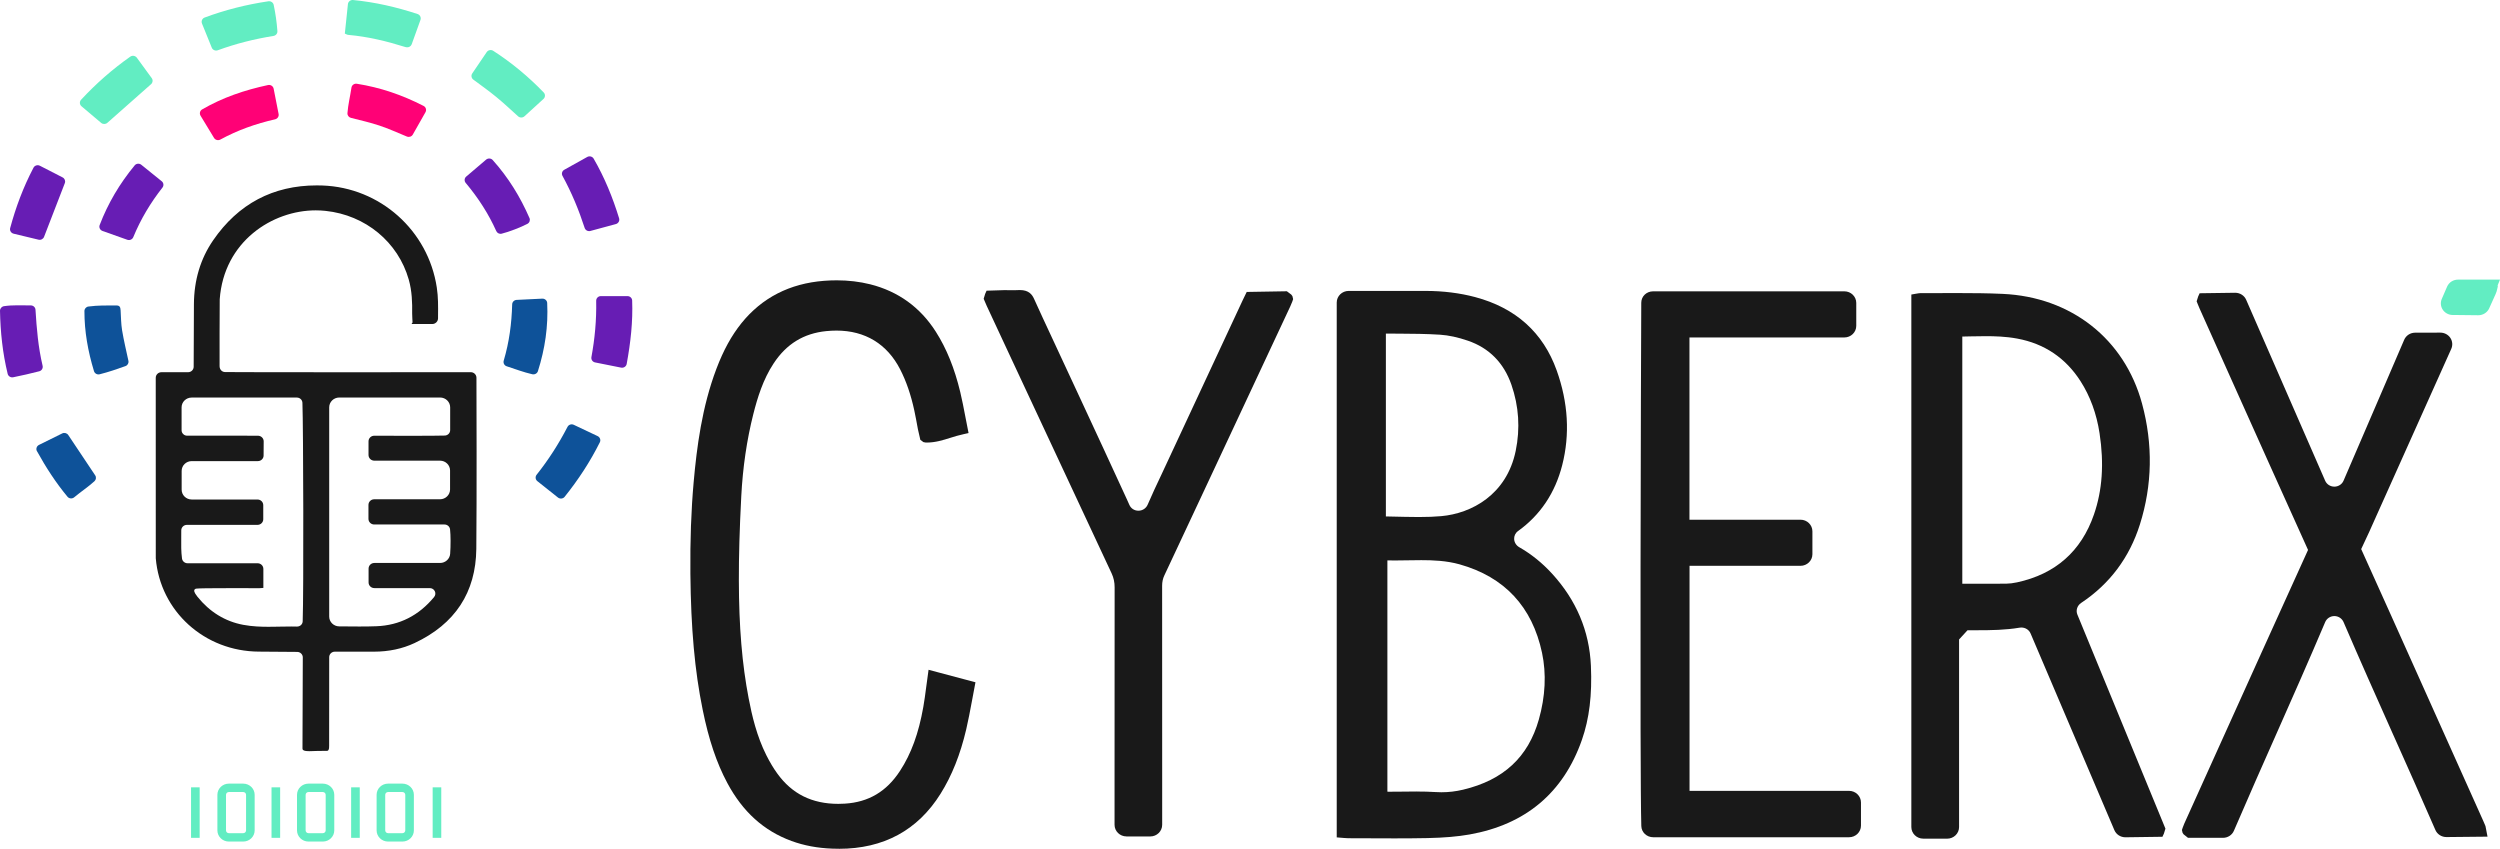 <?xml version="1.0" encoding="UTF-8"?> <svg xmlns="http://www.w3.org/2000/svg" width="162" height="55" viewBox="0 0 162 55" fill="none"><g clip-path="url(#clip0_853_3333)"><path d="M10.479 11.745C10.025 11.379 9.592 11.03 9.156 10.677C9.027 10.572 8.832 10.589 8.726 10.718C7.749 11.904 6.999 13.172 6.458 14.584C6.399 14.738 6.483 14.909 6.642 14.966C7.184 15.159 7.705 15.344 8.25 15.537C8.405 15.593 8.576 15.516 8.637 15.367C9.121 14.194 9.752 13.143 10.527 12.155C10.626 12.028 10.606 11.848 10.48 11.745H10.479Z" fill="#671DB4"></path><path d="M22.512 7.324C22.501 7.468 22.596 7.6 22.739 7.637C23.376 7.8 23.988 7.937 24.58 8.135C25.176 8.335 25.753 8.593 26.366 8.848C26.51 8.908 26.676 8.851 26.751 8.718C27.022 8.241 27.289 7.769 27.571 7.271C27.653 7.126 27.599 6.941 27.448 6.864C26.058 6.15 24.642 5.668 23.122 5.427C22.955 5.401 22.799 5.515 22.775 5.677C22.688 6.249 22.556 6.786 22.515 7.324H22.512Z" fill="#FF0176"></path><path d="M18.054 7.388C17.945 6.834 17.84 6.298 17.732 5.746C17.7 5.583 17.536 5.476 17.369 5.511C15.849 5.837 14.432 6.317 13.098 7.09C12.955 7.172 12.911 7.356 12.995 7.496C13.292 7.985 13.576 8.452 13.869 8.936C13.954 9.075 14.136 9.121 14.281 9.042C15.405 8.43 16.57 8.019 17.824 7.732C17.982 7.695 18.085 7.544 18.054 7.388Z" fill="#FF0176"></path><path d="M34.31 14.13C33.721 12.775 32.955 11.518 31.928 10.371C31.818 10.248 31.624 10.239 31.499 10.345C31.064 10.716 30.645 11.071 30.212 11.441C30.088 11.546 30.074 11.729 30.178 11.853C31 12.834 31.661 13.865 32.158 14.973C32.218 15.106 32.365 15.18 32.508 15.143C32.982 15.025 33.752 14.73 34.178 14.504C34.313 14.432 34.371 14.269 34.311 14.129L34.31 14.13Z" fill="#671DB4"></path><path d="M32.834 23.735C33.391 23.917 33.923 24.12 34.49 24.251C34.647 24.287 34.808 24.202 34.857 24.052C35.318 22.597 35.531 21.151 35.458 19.632C35.45 19.469 35.304 19.344 35.138 19.352C34.58 19.379 34.04 19.406 33.477 19.433C33.319 19.441 33.193 19.567 33.189 19.722C33.155 20.97 32.997 22.171 32.641 23.37C32.596 23.523 32.679 23.685 32.834 23.735Z" fill="#0E5299"></path><path d="M9.833 5.064C9.516 4.63 9.196 4.19 8.869 3.742C8.771 3.608 8.578 3.575 8.442 3.671C7.268 4.499 6.23 5.413 5.254 6.463C5.14 6.586 5.153 6.779 5.282 6.887C5.729 7.265 6.15 7.622 6.555 7.963C6.67 8.061 6.844 8.058 6.958 7.958C7.922 7.106 8.85 6.285 9.789 5.455C9.903 5.354 9.923 5.186 9.833 5.064Z" fill="#62EDC2"></path><path d="M34.82 31.178C35.268 31.535 35.708 31.883 36.156 32.24C36.288 32.344 36.485 32.324 36.589 32.193C37.478 31.083 38.236 29.927 38.871 28.658C38.944 28.512 38.879 28.333 38.729 28.261C38.215 28.017 37.71 27.778 37.179 27.527C37.03 27.456 36.85 27.517 36.775 27.661C36.196 28.778 35.545 29.791 34.772 30.765C34.672 30.893 34.691 31.076 34.82 31.177V31.178Z" fill="#0E5299"></path><path d="M38.633 19.491C38.657 20.74 38.546 21.935 38.324 23.141C38.295 23.3 38.399 23.453 38.561 23.485C39.128 23.598 39.676 23.709 40.247 23.822C40.414 23.856 40.579 23.748 40.609 23.584C40.866 22.188 41.016 20.833 40.964 19.471C40.958 19.313 40.822 19.188 40.66 19.188H38.935C38.765 19.188 38.63 19.325 38.633 19.491Z" fill="#671DB4"></path><path d="M26.262 3.047C26.292 3.056 26.322 3.062 26.356 3.065C26.497 3.08 26.631 2.998 26.678 2.868C26.867 2.343 27.054 1.825 27.246 1.29C27.302 1.134 27.217 0.961 27.058 0.908C25.68 0.457 24.315 0.141 22.875 0.001C22.71 -0.014 22.561 0.106 22.545 0.269C22.478 0.913 22.413 1.524 22.345 2.176C22.431 2.21 22.496 2.255 22.566 2.261C23.832 2.372 25.057 2.668 26.263 3.047H26.262Z" fill="#62EDC2"></path><path d="M17.976 2.018C17.932 1.427 17.853 0.874 17.735 0.316C17.702 0.162 17.55 0.06 17.391 0.083C15.96 0.297 14.606 0.637 13.261 1.136C13.103 1.195 13.026 1.371 13.088 1.524C13.303 2.053 13.511 2.567 13.723 3.09C13.784 3.24 13.957 3.314 14.112 3.257C15.296 2.825 16.477 2.529 17.72 2.329C17.875 2.304 17.987 2.17 17.975 2.018H17.976Z" fill="#62EDC2"></path><path d="M4.058 11.497C3.586 11.255 3.1 11.005 2.584 10.74C2.435 10.664 2.248 10.72 2.171 10.866C1.502 12.144 1.024 13.428 0.659 14.78C0.616 14.94 0.718 15.103 0.882 15.143C1.448 15.279 1.985 15.408 2.499 15.532C2.648 15.568 2.8 15.488 2.855 15.348C3.308 14.176 3.749 13.034 4.201 11.865C4.255 11.725 4.194 11.567 4.058 11.497Z" fill="#671DB4"></path><path d="M40.119 14.15C39.7 12.786 39.18 11.51 38.469 10.281C38.387 10.138 38.198 10.09 38.053 10.171C37.55 10.452 37.063 10.723 36.566 11C36.422 11.08 36.372 11.256 36.45 11.398C37.048 12.493 37.506 13.601 37.886 14.77C37.936 14.922 38.099 15.009 38.256 14.966C38.803 14.819 39.337 14.673 39.906 14.52C40.07 14.476 40.166 14.307 40.118 14.149L40.119 14.15Z" fill="#671DB4"></path><path d="M33.986 7.535C34.396 7.161 34.799 6.794 35.216 6.413C35.339 6.301 35.347 6.112 35.232 5.992C34.237 4.961 33.166 4.071 31.96 3.292C31.82 3.201 31.631 3.241 31.538 3.377C31.219 3.848 30.91 4.302 30.602 4.758C30.514 4.888 30.544 5.064 30.671 5.159C31.188 5.541 31.686 5.896 32.157 6.283C32.632 6.672 33.079 7.092 33.571 7.536C33.688 7.641 33.869 7.641 33.986 7.536V7.535Z" fill="#62EDC2"></path><path d="M1.992 19.79C1.398 19.794 0.827 19.754 0.26 19.84C0.11 19.863 -0.002 19.991 4.59962e-06 20.14C0.028 21.517 0.165 22.858 0.497 24.226C0.535 24.381 0.695 24.479 0.854 24.447C1.419 24.333 1.975 24.206 2.545 24.059C2.704 24.017 2.798 23.859 2.761 23.702C2.473 22.486 2.376 21.285 2.3 20.069C2.289 19.91 2.154 19.789 1.991 19.79H1.992Z" fill="#671DB4"></path><path d="M7.813 20.09C7.804 19.926 7.764 19.796 7.563 19.795C6.958 19.793 6.352 19.78 5.729 19.863C5.582 19.882 5.471 20.008 5.471 20.154C5.468 21.485 5.7 22.762 6.09 24.05C6.136 24.201 6.298 24.293 6.455 24.254C7.035 24.108 7.582 23.921 8.13 23.723C8.271 23.672 8.352 23.529 8.322 23.385C8.182 22.726 8.022 22.07 7.912 21.406C7.841 20.974 7.841 20.53 7.815 20.092L7.813 20.09Z" fill="#0E5299"></path><path d="M2.395 29.235C2.984 30.301 3.617 31.276 4.374 32.189C4.481 32.318 4.677 32.334 4.805 32.227C5.253 31.853 5.723 31.546 6.12 31.184C6.229 31.085 6.25 30.924 6.169 30.803C5.581 29.924 5.014 29.073 4.423 28.189C4.338 28.063 4.169 28.017 4.031 28.086C3.546 28.326 3.049 28.572 2.525 28.831C2.374 28.907 2.313 29.091 2.393 29.236L2.395 29.235Z" fill="#0E5299"></path><path d="M20.038 48.675C19.814 48.675 19.695 48.651 19.638 48.596L19.617 48.575L19.601 48.509C19.601 48.366 19.621 42.598 19.621 42.598C19.621 42.405 19.46 42.247 19.264 42.244C18.738 42.236 17.421 42.227 16.784 42.225C13.255 42.212 10.38 39.611 10.094 36.173C10.092 33.632 10.092 24.48 10.092 24.48C10.092 24.282 10.257 24.119 10.462 24.119H12.188C12.386 24.119 12.548 23.962 12.55 23.77C12.555 23.278 12.566 19.722 12.566 19.722C12.572 18.158 12.992 16.761 13.813 15.57C15.436 13.21 17.695 12.014 20.526 12.014C20.644 12.014 20.763 12.016 20.884 12.02C24.626 12.148 27.747 14.93 28.305 18.634C28.399 19.246 28.392 19.869 28.385 20.473V20.629C28.383 20.831 28.215 20.997 28.01 20.997H26.667L26.733 20.893C26.733 20.88 26.725 20.735 26.719 20.629C26.713 20.517 26.707 20.398 26.708 20.318C26.719 19.616 26.699 18.865 26.488 18.119C25.797 15.686 23.681 13.938 21.097 13.665C20.887 13.643 20.672 13.631 20.459 13.631C17.643 13.631 14.506 15.652 14.238 19.394C14.226 20.358 14.228 22.895 14.229 23.728C14.229 23.943 14.383 24.108 14.585 24.11C15.37 24.118 18.12 24.122 22.756 24.122L30.507 24.118C30.709 24.118 30.873 24.278 30.874 24.476C30.879 25.755 30.898 32.306 30.865 35.566C30.836 38.383 29.489 40.436 26.863 41.67C26.078 42.039 25.197 42.226 24.244 42.228H21.695C21.495 42.228 21.332 42.388 21.332 42.582L21.328 48.331C21.331 48.395 21.331 48.56 21.267 48.623L21.246 48.643L21.192 48.654C21.192 48.654 20.658 48.663 20.489 48.663C20.442 48.663 20.38 48.666 20.312 48.669C20.226 48.672 20.132 48.677 20.04 48.677L20.038 48.675ZM14.882 38.112C13.597 38.112 12.889 38.122 12.721 38.143C12.671 38.148 12.634 38.167 12.611 38.199C12.581 38.24 12.584 38.289 12.587 38.315C12.594 38.34 12.634 38.44 12.655 38.471C12.698 38.538 12.743 38.603 12.792 38.665C13.585 39.652 14.582 40.266 15.756 40.488C16.359 40.602 16.953 40.616 17.403 40.616C17.62 40.616 17.839 40.612 18.056 40.608L18.137 40.606C18.382 40.602 18.628 40.597 18.874 40.597C18.997 40.597 19.121 40.597 19.244 40.602C19.446 40.602 19.605 40.457 19.614 40.266C19.682 38.441 19.656 27.696 19.597 26.101C19.59 25.911 19.431 25.762 19.235 25.762H12.419C12.06 25.762 11.767 26.047 11.767 26.397V27.882C11.767 27.976 11.805 28.064 11.873 28.128C11.938 28.196 12.03 28.232 12.127 28.232L14.66 28.23C15.598 28.23 16.288 28.231 16.72 28.235C16.923 28.238 17.088 28.401 17.087 28.6L17.081 29.521C17.08 29.719 16.913 29.88 16.71 29.88H12.423C12.063 29.88 11.771 30.165 11.771 30.515V31.732C11.771 32.083 12.063 32.368 12.423 32.368H16.685C16.892 32.368 17.059 32.532 17.059 32.733V33.648C17.059 33.848 16.892 34.012 16.685 34.012H12.108C12.011 34.012 11.92 34.049 11.852 34.116C11.782 34.184 11.745 34.276 11.746 34.371C11.746 34.538 11.746 34.703 11.744 34.867C11.739 35.298 11.734 35.742 11.794 36.194C11.818 36.367 11.973 36.499 12.153 36.499H16.692C16.899 36.499 17.066 36.663 17.066 36.863V38.097L16.808 38.115C16.329 38.113 15.6 38.11 14.884 38.11L14.882 38.112ZM21.984 25.759C21.624 25.759 21.332 26.045 21.332 26.395V39.954C21.332 40.302 21.622 40.587 21.979 40.589C21.979 40.589 22.996 40.598 23.289 40.598C23.713 40.598 24.062 40.593 24.389 40.58C25.885 40.525 27.144 39.886 28.132 38.684C28.22 38.577 28.236 38.434 28.175 38.309C28.114 38.185 27.99 38.109 27.849 38.109H24.258C24.051 38.109 23.884 37.946 23.884 37.744V36.845C23.884 36.644 24.051 36.48 24.258 36.48H28.519C28.859 36.48 29.145 36.221 29.17 35.89C29.208 35.369 29.206 34.688 29.164 34.305C29.145 34.125 28.989 33.987 28.804 33.987H24.25C24.043 33.987 23.876 33.824 23.876 33.623V32.717C23.876 32.516 24.043 32.353 24.25 32.353H28.513C28.872 32.353 29.164 32.067 29.164 31.716V30.487C29.164 30.136 28.872 29.851 28.513 29.851H24.255C24.049 29.851 23.881 29.687 23.88 29.486V28.596C23.88 28.398 24.046 28.235 24.25 28.235C24.863 28.238 25.742 28.24 26.592 28.24C27.713 28.24 28.462 28.235 28.821 28.224C29.017 28.218 29.171 28.063 29.171 27.87V26.395C29.171 26.045 28.879 25.759 28.519 25.759H21.983H21.984Z" fill="#191919"></path><path d="M18.153 51.019H17.595V54.292H18.153V51.019Z" fill="#62EDC2"></path><path d="M14.829 54.533C14.42 54.533 14.087 54.208 14.087 53.809V51.504C14.087 51.104 14.42 50.779 14.829 50.779H15.76C16.169 50.779 16.502 51.104 16.502 51.504V53.809C16.502 54.208 16.169 54.533 15.76 54.533H14.829ZM14.829 51.323C14.727 51.323 14.645 51.404 14.645 51.504V53.809C14.645 53.908 14.727 53.99 14.829 53.99H15.76C15.862 53.99 15.945 53.908 15.945 53.809V51.504C15.945 51.404 15.862 51.323 15.76 51.323H14.829Z" fill="#62EDC2"></path><path d="M19.988 54.533C19.579 54.533 19.246 54.208 19.246 53.809V51.504C19.246 51.104 19.579 50.779 19.988 50.779H20.919C21.328 50.779 21.661 51.104 21.661 51.504V53.809C21.661 54.208 21.328 54.533 20.919 54.533H19.988ZM19.988 51.323C19.887 51.323 19.804 51.404 19.804 51.504V53.809C19.804 53.908 19.887 53.99 19.988 53.99H20.919C21.021 53.99 21.104 53.908 21.104 53.809V51.504C21.104 51.404 21.021 51.323 20.919 51.323H19.988Z" fill="#62EDC2"></path><path d="M23.312 51.019H22.754V54.292H23.312V51.019Z" fill="#62EDC2"></path><path d="M25.146 54.533C24.737 54.533 24.404 54.208 24.404 53.809V51.504C24.404 51.104 24.737 50.779 25.146 50.779H26.077C26.486 50.779 26.819 51.104 26.819 51.504V53.809C26.819 54.208 26.486 54.533 26.077 54.533H25.146ZM25.146 51.323C25.045 51.323 24.962 51.404 24.962 51.504V53.809C24.962 53.908 25.045 53.99 25.146 53.99H26.077C26.179 53.99 26.262 53.908 26.262 53.809V51.504C26.262 51.404 26.179 51.323 26.077 51.323H25.146Z" fill="#62EDC2"></path><path d="M28.594 51.019H28.036V54.292H28.594V51.019Z" fill="#62EDC2"></path><path d="M12.938 51.019H12.38V54.292H12.938V51.019Z" fill="#62EDC2"></path><path d="M87.387 54.318C87.293 54.318 87.2 54.31 87.103 54.302L86.62 54.262V19.603C86.62 19.189 86.966 18.852 87.39 18.852H92.386C93.511 18.852 94.588 18.986 95.585 19.25C98.217 19.951 99.997 21.551 100.874 24.005C101.619 26.088 101.739 28.152 101.232 30.139C100.773 31.942 99.809 33.379 98.369 34.412C98.2 34.533 98.106 34.728 98.117 34.933C98.128 35.15 98.252 35.347 98.448 35.46C99.222 35.901 99.933 36.474 100.564 37.163C102.143 38.881 102.993 40.893 103.091 43.144C103.174 45.042 102.988 46.568 102.507 47.945C101.311 51.365 98.862 53.428 95.227 54.074C94.443 54.212 93.6 54.284 92.492 54.308C91.86 54.32 91.191 54.327 90.384 54.327L87.388 54.317L87.387 54.318ZM91.792 51.291C92.249 51.291 92.63 51.301 92.99 51.324C93.129 51.333 93.265 51.338 93.399 51.338C93.876 51.338 94.337 51.284 94.811 51.171C97.423 50.549 99.028 49.063 99.717 46.624C100.142 45.12 100.212 43.665 99.924 42.303C99.288 39.315 97.491 37.386 94.581 36.569C93.725 36.33 92.848 36.298 92.102 36.298C91.819 36.298 91.534 36.303 91.25 36.308C90.957 36.314 90.667 36.319 90.373 36.319L89.903 36.312V51.3L89.984 51.304L90.94 51.297C91.232 51.293 91.511 51.289 91.791 51.289L91.792 51.291ZM91.047 33.492C91.363 33.498 91.651 33.503 91.94 33.503C92.505 33.503 92.969 33.485 93.398 33.446C95.342 33.271 97.629 32.068 98.217 29.218C98.517 27.766 98.423 26.325 97.94 24.931C97.445 23.509 96.496 22.549 95.121 22.078C94.476 21.855 93.87 21.725 93.32 21.689C92.435 21.632 91.513 21.625 90.7 21.621L89.805 21.616V33.465L91.049 33.492H91.047Z" fill="#191919"></path><path d="M124.625 54.344C124.201 54.344 123.855 54.006 123.855 53.592V19.086L124.133 19.037C124.321 19.005 124.388 18.994 124.468 18.994L127.028 18.992C127.835 18.992 128.793 18.998 129.775 19.043C134.21 19.243 137.67 21.967 138.804 26.153C139.519 28.793 139.473 31.43 138.664 33.989C137.987 36.133 136.707 37.842 134.86 39.068C134.604 39.239 134.502 39.55 134.614 39.824L140.32 53.696L140.222 54.015L140.126 54.223L137.728 54.256C137.411 54.256 137.131 54.074 137.011 53.792L131.583 41.052C131.484 40.816 131.248 40.663 130.981 40.663C130.944 40.663 130.907 40.667 130.87 40.673C129.955 40.828 129.032 40.84 128.086 40.84H127.496L126.948 41.436V53.595C126.948 54.009 126.602 54.346 126.178 54.346H124.625V54.344ZM128.665 37.828C129.114 37.828 129.56 37.828 130.007 37.822C130.214 37.82 130.45 37.791 130.707 37.736C133.191 37.199 134.867 35.72 135.688 33.34C136.232 31.768 136.351 30.047 136.052 28.079C135.859 26.809 135.442 25.67 134.812 24.691C133.846 23.189 132.468 22.265 130.715 21.94C129.975 21.802 129.237 21.784 128.677 21.784C128.348 21.784 128.022 21.79 127.693 21.797L127.157 21.809V37.824L128.665 37.826V37.828Z" fill="#191919"></path><path d="M141.784 54.292L141.501 54.067L141.432 53.968L141.389 53.785L141.436 53.639C141.48 53.521 141.508 53.447 141.539 53.375L143.599 48.811C145.609 44.36 147.578 40.002 149.561 35.636C147.844 31.842 146.165 28.095 144.54 24.472L142.533 19.993C142.497 19.913 142.464 19.832 142.43 19.746L142.342 19.526L142.442 19.21L142.536 19.003L144.839 18.971C145.152 18.971 145.431 19.15 145.552 19.427L150.67 31.15C150.772 31.384 151.005 31.535 151.265 31.535C151.525 31.535 151.759 31.385 151.86 31.152C152.744 29.111 153.622 27.067 154.477 25.074L155.791 22.019C155.91 21.741 156.187 21.559 156.499 21.558L158.133 21.554C158.396 21.554 158.638 21.681 158.781 21.893C158.923 22.107 158.946 22.373 158.842 22.606L154.037 33.323C153.696 34.093 153.36 34.846 153.005 35.581C154.292 38.425 155.52 41.164 156.992 44.447L160.927 53.222C160.965 53.306 161.001 53.39 161.039 53.483L161.06 53.535L161.191 54.215L158.53 54.242C158.214 54.242 157.935 54.063 157.814 53.785C156.946 51.789 156.028 49.732 155.217 47.917L155.017 47.471C153.974 45.135 152.897 42.718 151.861 40.309C151.759 40.073 151.525 39.921 151.266 39.921C151.007 39.921 150.773 40.074 150.672 40.311C149.638 42.751 148.527 45.259 147.547 47.471L147.482 47.618C146.675 49.438 145.678 51.686 144.757 53.833C144.638 54.111 144.36 54.291 144.049 54.291H141.784V54.292Z" fill="#191919"></path><path d="M158.93 20.411C158.675 20.409 158.436 20.283 158.294 20.074C158.152 19.863 158.128 19.599 158.229 19.367L158.571 18.577C158.69 18.299 158.968 18.119 159.28 18.119H162L161.843 18.502L161.862 18.527L161.844 18.626C161.801 18.851 161.754 18.97 161.709 19.07L161.3 19.979C161.177 20.252 160.899 20.428 160.593 20.428L158.929 20.41L158.93 20.411Z" fill="#62EDC2"></path><path d="M54.363 55C54.226 55 54.085 54.996 53.944 54.992C52.971 54.956 52.103 54.793 51.292 54.497C49.49 53.835 48.129 52.605 47.13 50.738C46.433 49.435 45.925 47.925 45.532 45.985C45.018 43.459 44.773 40.742 44.737 37.176C44.717 35.017 44.786 33.07 44.951 31.223C45.151 28.995 45.481 26.383 46.427 23.889C46.883 22.687 47.398 21.75 48.047 20.941C49.375 19.293 51.175 18.369 53.4 18.197C53.683 18.175 53.96 18.165 54.225 18.165C54.978 18.165 55.706 18.252 56.391 18.423C58.203 18.88 59.632 19.912 60.64 21.493C61.334 22.581 61.853 23.86 62.224 25.403C62.348 25.92 62.448 26.443 62.545 26.95L62.762 28.062L62.446 28.133C62.128 28.202 61.874 28.279 61.599 28.366C61.09 28.526 60.611 28.678 60.044 28.678H59.99L59.838 28.649L59.638 28.501L59.481 27.815C59.398 27.362 59.329 26.978 59.247 26.598C59.024 25.57 58.723 24.7 58.33 23.934C57.486 22.29 56.06 21.422 54.205 21.422C53.995 21.422 53.772 21.434 53.541 21.456C52.08 21.603 50.967 22.285 50.138 23.539C49.442 24.588 49.079 25.793 48.815 26.834C48.394 28.503 48.132 30.29 48.035 32.147C47.923 34.299 47.874 36.037 47.878 37.618C47.884 40.616 48.087 43.042 48.513 45.253C48.73 46.382 49.037 47.702 49.659 48.939C49.89 49.396 50.121 49.784 50.368 50.123C51.322 51.447 52.617 52.09 54.326 52.09C54.464 52.09 54.603 52.085 54.745 52.076C56.28 51.983 57.448 51.292 58.316 49.961C59.048 48.842 59.529 47.522 59.831 45.809C59.905 45.389 59.96 44.976 60.014 44.554L60.171 43.402L63.21 44.211L62.987 45.398C62.859 46.083 62.751 46.658 62.613 47.255C62.229 48.893 61.683 50.262 60.945 51.44C59.466 53.803 57.252 55.002 54.36 55.002L54.363 55Z" fill="#191919"></path><path d="M107.127 54.253C106.707 54.253 106.368 53.934 106.357 53.527C106.253 50.022 106.332 23.41 106.354 19.619C106.354 19.204 106.693 18.878 107.124 18.878H119.516C119.94 18.878 120.286 19.215 120.286 19.629V21.116C120.286 21.53 119.94 21.867 119.516 21.867H109.477V33.677H116.673C117.098 33.677 117.444 34.014 117.444 34.428V35.914C117.444 36.328 117.098 36.665 116.673 36.665H109.482V51.248H119.821C120.245 51.248 120.591 51.585 120.591 51.999V53.502C120.591 53.916 120.245 54.253 119.821 54.253H107.127Z" fill="#191919"></path><path d="M72.993 54.2C72.569 54.2 72.223 53.863 72.223 53.449V50.499C72.223 46.354 72.223 42.209 72.228 38.063C72.228 37.73 72.167 37.442 72.034 37.157C69.818 32.425 67.608 27.688 65.399 22.953L63.938 19.818C63.898 19.736 63.773 19.434 63.773 19.434L63.742 19.359L63.839 19.042L63.931 18.837L65.074 18.801L65.709 18.807C65.833 18.807 65.96 18.804 66.086 18.795H66.087C66.674 18.795 66.885 19.096 67.004 19.359C67.377 20.186 67.765 21.02 68.129 21.799L69.995 25.812C70.983 27.939 72.004 30.136 73.007 32.324L73.18 32.709C73.282 32.948 73.507 33.094 73.769 33.094C74.032 33.094 74.266 32.941 74.368 32.703C74.655 32.033 74.967 31.374 75.269 30.737L80.529 19.45L80.787 18.918L83.388 18.874L83.673 19.088L83.748 19.189L83.795 19.383L83.74 19.544C83.69 19.671 83.651 19.767 83.607 19.861L77.974 31.901C77.134 33.695 76.295 35.488 75.452 37.282C75.353 37.489 75.306 37.71 75.306 37.959C75.309 42.173 75.309 46.387 75.309 50.6V53.45C75.309 53.864 74.964 54.202 74.539 54.202H72.992L72.993 54.2Z" fill="#191919"></path></g><defs><clipPath id="clip0_853_3333"><rect width="162" height="55" fill="white"></rect></clipPath></defs></svg> 
